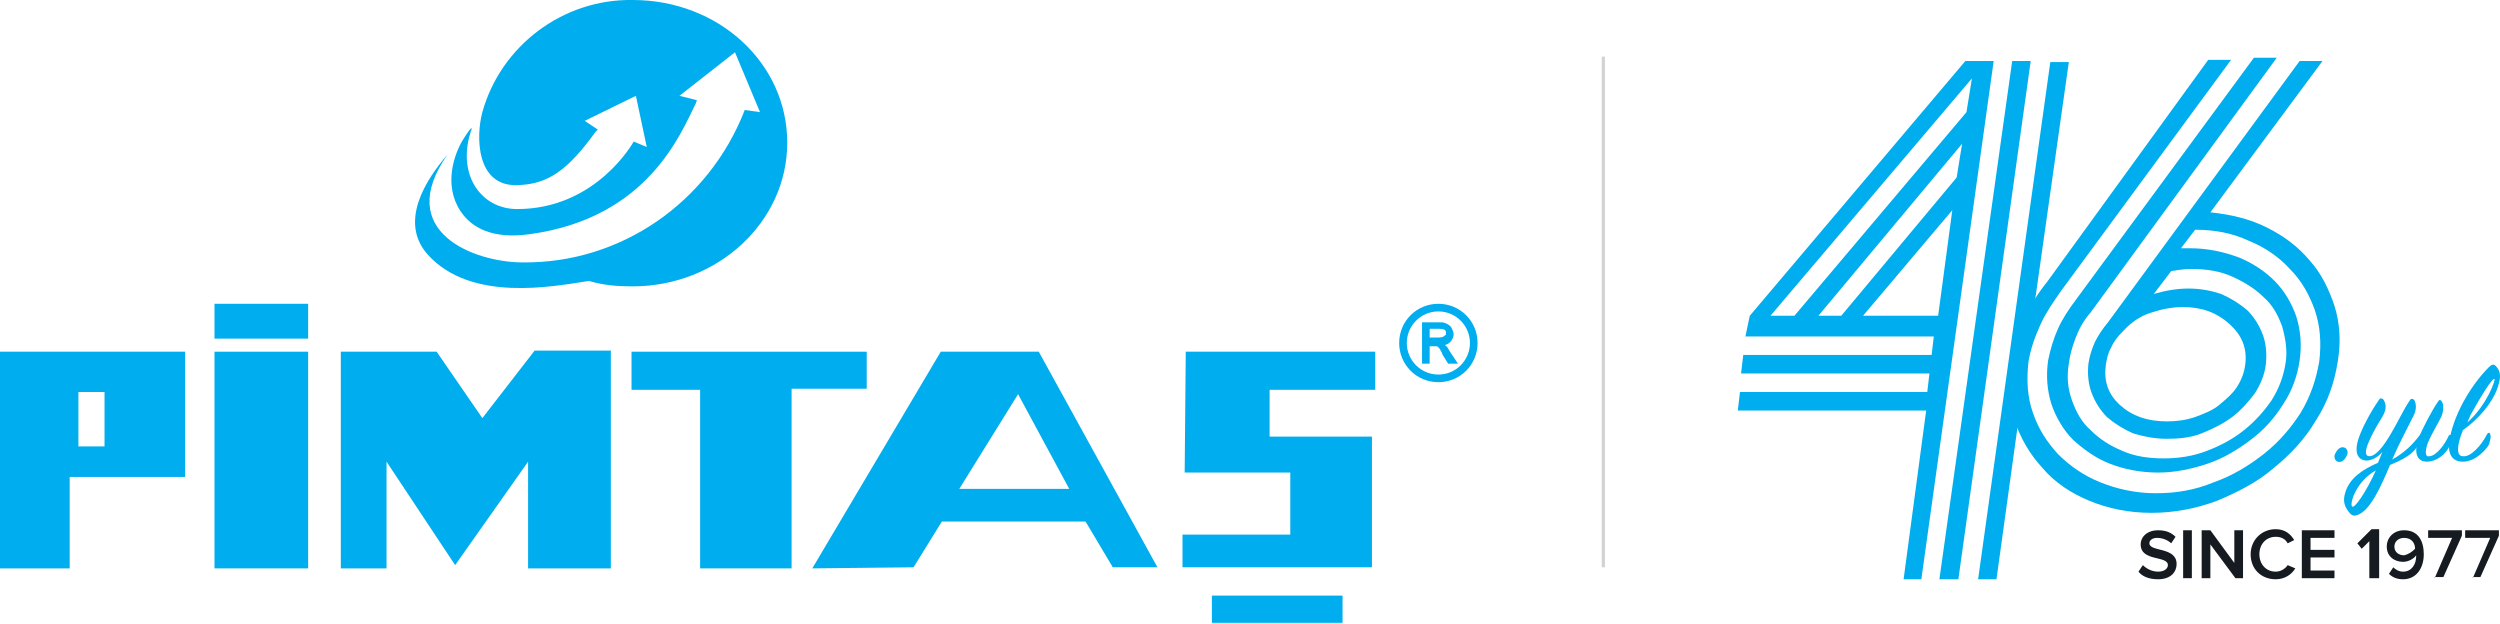 <?xml version="1.0" encoding="utf-8"?>
<!-- Generator: Adobe Illustrator 27.3.1, SVG Export Plug-In . SVG Version: 6.00 Build 0)  -->
<svg version="1.1" id="Layer_1" xmlns="http://www.w3.org/2000/svg" xmlns:xlink="http://www.w3.org/1999/xlink" x="0px" y="0px"
	 viewBox="0 0 229.6 57.3" style="enable-background:new 0 0 229.6 57.3;" xml:space="preserve">
<style type="text/css">
	.st0{fill:#00ADEE;}
	.st1{fill:#D3D3D3;}
	.st2{fill:#161B21;}
	.st3{clip-path:url(#SVGID_00000139296107388582087460000002984609334234141579_);fill:#00ADEE;}
</style>
<g id="Layer_2_00000136395580743152794750000005197791847130809269_">
	<g id="Layer_1-2">
		<path class="st0" d="M123.3,54.7h-12v2.5h12V54.7z"/>
		<path class="st0" d="M133.1,32.2c-0.1-0.2-0.2-0.4-0.4-0.5l0,0c0.2-0.1,0.3-0.1,0.5-0.3c0.2-0.2,0.3-0.5,0.3-0.7s-0.1-0.4-0.2-0.6
			c-0.1-0.2-0.3-0.3-0.5-0.4s-0.4-0.1-0.6-0.1h-1.6v3.8h0.7v-1.6h0.4c0.1,0,0.1,0,0.2,0c0.1,0,0.1,0,0.2,0.1
			c0.1,0.1,0.2,0.2,0.2,0.3c0.1,0.1,0.1,0.2,0.2,0.4l0.5,0.8h0.9L133.1,32.2z M131.3,30.2h0.9c0.2,0,0.3,0,0.5,0.1
			c0.1,0.1,0.1,0.2,0.1,0.3c0,0.1,0,0.2-0.1,0.2c-0.1,0.1-0.2,0.2-0.6,0.2h-0.8L131.3,30.2z"/>
		<path class="st0" d="M132.1,27.9c-2,0-3.6,1.6-3.6,3.6s1.6,3.6,3.6,3.6s3.6-1.6,3.6-3.6l0,0C135.7,29.5,134.1,27.9,132.1,27.9
			L132.1,27.9z M132.1,34.4c-1.6,0-2.9-1.3-2.9-2.9s1.3-2.9,2.9-2.9c1.6,0,2.9,1.3,2.9,2.9C135,33.1,133.7,34.4,132.1,34.4
			L132.1,34.4z"/>
		<path class="st0" d="M7.2,36h2.4v5H7.2V36z M0,32.3v19.9h6.4v-8.4H17V32.3H0z"/>
		<path class="st0" d="M19.7,27.9h8.6v3.2h-8.6V27.9z M19.7,32.3h8.6v19.9h-8.6V32.3z"/>
		<path class="st0" d="M88.1,44.9h10.1l-4.7-8.7L88.1,44.9z M74.6,52.2l11.8-19.9h9l10.9,19.8h-4.1l-2.5-4.2H86.5l-2.6,4.2
			L74.6,52.2z"/>
		<path class="st0" d="M31.3,52.2h4.2v-9.8l6.3,9.5l6.7-9.5v9.8h7.6v-20h-7l-4.8,6.2l-4.2-6.1h-8.8V52.2z"/>
		<path class="st0" d="M64.3,52.2h8.4V35.7h6.9v-3.4H58v3.5h6.3V52.2z"/>
		<path class="st0" d="M108.9,32.3h17.4v3.5h-9.7v4.3h9.4v12h-17.4v-3h9.9v-5.7h-9.7L108.9,32.3z"/>
		<path class="st0" d="M58.1,0C51.7-0.1,46,4.2,44.3,10.3c-0.6,2.2-0.6,6.9,3.3,6.7c2.7-0.1,4.5-1.3,7.1-4.9l0.2-0.2l-1.2-0.8
			l4.7-2.3l1,4.7L58.2,13c0,0-3.4,6.2-10.7,6.2c-3.3,0-5.5-3.1-4.3-7l0.1-0.3c0,0,0.2-0.6-0.7,0.8s-1.9,4.3-0.3,6.7
			c1,1.5,2.9,2.6,6.4,2.1c10.8-1.5,13.8-9.2,15.2-12L64,9.2l-1.6-0.4l5.1-4l2.3,5.5l-1.4-0.2C65.1,18.6,57,24.2,48,24.1
			c-4.4,0-11.9-2.8-6.9-9.9c-2,2.3-4.5,6.2-1.8,9.2c4,4.4,11.5,2.9,14.8,2.4l0,0c1.3,0.4,2.6,0.5,4,0.5c7.8,0,14.2-5.9,14.2-13.2
			S66,0,58.1,0z"/>
	</g>
</g>
<rect x="147.1" y="5.2" class="st1" width="0.3" height="46.9"/>
<g>
	<g>
		<path class="st0" d="M215.3,41.1c0.3,0.1,0.4,0.5,0.2,0.8c-0.2,0.4-0.5,0.6-0.8,0.5s-0.4-0.5-0.2-0.8
			C214.7,41.2,215,41,215.3,41.1z"/>
		<path class="st0" d="M219.5,42.7c-0.8,1.9-1.8,4.2-3,4.6c-0.3,0.1-0.5,0.1-0.8-0.3c-0.3-0.4-0.6-0.9-0.3-1.8
			c0.4-1.3,1.6-2.1,3-2.7c0.1-0.3,0.3-0.7,0.4-1c-0.4,0.5-1,0.8-1.5,0.8c-1-0.1-1-1.1-0.7-2s1-2.3,1.9-3.6c0.1-0.2,0.3-0.1,0.4,0
			c0.3,0.5,0.3,1-0.3,1.9c-0.5,0.8-0.8,1.4-1.1,2.1c-0.3,0.7-0.3,1.2,0.1,1.2c0.6,0,1.3-0.9,2-2.1c0.6-1,1.2-2.3,1.7-3
			c0.1-0.2,0.2-0.2,0.4-0.1c0.2,0.3,0.3,0.9-0.1,1.6c-0.4,0.8-1.3,2.5-1.9,3.9c1.1-0.6,1.9-1.4,2.5-2.2c0.1-0.1,0.2-0.1,0.2,0
			s0,0.5-0.3,0.8C221.7,41.7,220.7,42.2,219.5,42.7z M216,46.5c0.2,0.3,1.3-1.3,2.2-3.3C216.4,44.2,215.8,46.2,216,46.5z"/>
		<path class="st0" d="M222.1,40.3c0.4-1,1.3-2.7,1.8-3.4c0.1-0.2,0.2-0.2,0.3-0.1c0.2,0.2,0.3,0.8,0,1.5c-0.3,0.6-0.9,1.6-1.2,2.3
			c-0.3,0.8-0.3,1.4,0.1,1.3c0.6,0,1.4-1,1.8-1.9c0.1-0.1,0.2-0.1,0.2,0c0.1,0.2,0.1,0.5-0.1,0.9c-0.4,0.9-1.3,1.5-2.1,1.5
			C221.9,42.4,221.7,41.5,222.1,40.3z"/>
		<path class="st0" d="M226.2,41.9c0.7,0.1,1.7-1,2.2-2c0.1-0.2,0.3-0.2,0.3,0c0.1,0.2,0,0.5-0.1,0.9c-0.2,0.4-1.2,1.6-2.4,1.6
			c-1,0-1.5-0.7-1.2-2.2c0.5-2.5,2.1-5,3.6-6.5c0.2-0.2,0.4-0.3,0.6-0.1c0.4,0.4,0.5,0.9,0.3,1.6c-0.4,1.7-2,3.4-3.3,4.3
			C225.7,40.7,225.5,41.9,226.2,41.9z M229.1,34.8c-0.2-0.1-1.2,1.5-2.2,3.3c-0.1,0.2-0.2,0.5-0.3,0.7
			C228.4,37.2,229.2,34.9,229.1,34.8z"/>
	</g>
	<g>
		<path class="st2" d="M196.4,52.5l0.4-0.6c0.3,0.3,0.8,0.6,1.4,0.6c0.6,0,0.9-0.3,0.9-0.6c0-0.9-2.5-0.3-2.5-1.9
			c0-0.7,0.6-1.3,1.6-1.3c0.7,0,1.2,0.2,1.6,0.6l-0.4,0.6c-0.3-0.3-0.8-0.5-1.3-0.5c-0.4,0-0.7,0.2-0.7,0.5c0,0.8,2.5,0.3,2.5,1.9
			c0,0.7-0.5,1.4-1.7,1.4C197.3,53.2,196.7,52.9,196.4,52.5z"/>
		<path class="st2" d="M200.5,53.1v-4.4h0.8v4.4H200.5z"/>
		<path class="st2" d="M205.3,53.1L203,50v3.1h-0.8v-4.4h0.8l2.2,3v-3h0.8v4.4H205.3z"/>
		<path class="st2" d="M206.7,50.9c0-1.3,1-2.3,2.3-2.3c0.9,0,1.4,0.5,1.7,1l-0.6,0.3c-0.2-0.4-0.6-0.6-1.1-0.6
			c-0.9,0-1.5,0.7-1.5,1.6c0,0.9,0.6,1.6,1.5,1.6c0.5,0,0.9-0.3,1.1-0.6l0.7,0.3c-0.3,0.5-0.9,1-1.8,1
			C207.7,53.2,206.7,52.3,206.7,50.9z"/>
		<path class="st2" d="M211.4,53.1v-4.4h3v0.7h-2.2v1.1h2.2v0.7h-2.2v1.2h2.2v0.7H211.4z"/>
		<path class="st2" d="M217.6,53.1v-3.4l-0.7,0.7l-0.4-0.5l1.3-1.3h0.7v4.5H217.6z"/>
		<path class="st2" d="M219.4,52.7l0.4-0.6c0.2,0.2,0.5,0.4,0.9,0.4c0.8,0,1.2-0.7,1.2-1.4V51c-0.2,0.3-0.7,0.6-1.2,0.6
			c-0.8,0-1.5-0.5-1.5-1.4c0-0.8,0.6-1.5,1.6-1.5c1.3,0,1.8,1,1.8,2.2c0,1.3-0.7,2.3-1.9,2.3C220.1,53.2,219.7,53,219.4,52.7z
			 M221.8,50.4c0-0.5-0.3-1-1-1c-0.6,0-0.9,0.4-0.9,0.8c0,0.5,0.4,0.8,0.9,0.8C221.2,50.9,221.5,50.7,221.8,50.4z"/>
		<path class="st2" d="M223.6,53.1l1.6-3.7H223v-0.7h3.1v0.5l-1.7,3.8h-0.8V53.1z"/>
		<path class="st2" d="M227.1,53.1l1.6-3.7h-2.3v-0.7h3.1v0.5l-1.7,3.8h-0.7V53.1z"/>
	</g>
</g>
<g>
	<path class="st0" d="M211.2,5.6h2.1L203,19.5c1.9,0.2,3.6,0.6,5.2,1.4c1.6,0.8,2.9,1.8,3.9,3c1.1,1.2,1.8,2.7,2.3,4.2
		c0.5,1.6,0.6,3.3,0.3,5.1c-0.3,1.9-0.9,3.7-2,5.4c-1,1.7-2.3,3.1-3.9,4.4c-1.5,1.3-3.3,2.2-5.2,3c-1.9,0.7-3.9,1.1-6,1.1
		c-2.1,0-4-0.4-5.7-1.1c-1.7-0.7-3.2-1.7-4.3-3c-1.2-1.3-2-2.7-2.6-4.4c-0.6-1.7-0.7-3.5-0.4-5.4c0.2-1.3,0.6-2.6,1.2-3.8
		c0.6-1.2,1.3-2.4,2.2-3.5l14.8-20.4h2.1l-15.6,21.2c-0.7,1-1.4,2-1.9,3.1c-0.5,1.1-0.9,2.2-1.1,3.4c-0.2,1.7-0.1,3.3,0.4,4.7
		c0.5,1.5,1.3,2.7,2.3,3.8c1.1,1.1,2.4,2,3.9,2.6c1.5,0.6,3.2,1,5.1,1c1.9,0,3.6-0.3,5.3-1c1.7-0.6,3.2-1.5,4.6-2.6
		c1.4-1.1,2.5-2.4,3.4-3.8c0.9-1.5,1.4-3,1.7-4.7c0.2-1.7,0.1-3.2-0.4-4.7c-0.5-1.4-1.2-2.7-2.3-3.8c-1-1.1-2.3-2-3.8-2.6
		c-1.5-0.7-3.1-1-4.9-1l-1.3,1.7h0.8c1.6,0,3,0.3,4.4,0.8c1.3,0.5,2.5,1.3,3.4,2.2c0.9,0.9,1.6,2.1,2,3.3c0.4,1.3,0.5,2.6,0.3,4
		c-0.2,1.4-0.7,2.8-1.5,4c-0.8,1.3-1.8,2.4-3,3.3c-1.2,0.9-2.5,1.7-4,2.2c-1.5,0.5-3,0.8-4.5,0.8c-1.6,0-3.1-0.3-4.4-0.8
		c-1.3-0.5-2.4-1.3-3.4-2.2c-0.9-0.9-1.6-2.1-2-3.3c-0.4-1.3-0.5-2.6-0.3-4c0.2-1,0.5-2,0.9-2.9c0.4-0.9,1-1.8,1.6-2.6l16.4-22.3
		h2.1L192,28.7c-0.7,0.8-1.1,1.6-1.4,2.4c-0.3,0.8-0.5,1.5-0.6,2.3c-0.2,1.2-0.1,2.3,0.3,3.4c0.4,1.1,0.9,2,1.7,2.7
		c0.8,0.8,1.7,1.4,2.9,1.9c1.1,0.5,2.4,0.7,3.8,0.7c1.4,0,2.7-0.2,4-0.7c1.3-0.5,2.4-1.1,3.4-1.9c1-0.8,1.8-1.7,2.5-2.7
		c0.7-1.1,1.1-2.2,1.3-3.4c0.2-1.2,0-2.3-0.3-3.4c-0.4-1.1-0.9-2-1.7-2.7c-0.8-0.8-1.8-1.4-2.9-1.9c-1.1-0.5-2.4-0.7-3.7-0.7
		c-0.7,0-1.3,0.1-1.9,0.2l-1.6,2.1c1-0.3,2.1-0.5,3.2-0.5c1.1,0,2.1,0.2,3,0.5c0.9,0.4,1.7,0.9,2.4,1.5c0.6,0.6,1.1,1.4,1.4,2.2
		c0.3,0.8,0.4,1.7,0.3,2.7c-0.1,1-0.5,1.9-1,2.7c-0.6,0.8-1.3,1.6-2.1,2.2c-0.8,0.6-1.8,1.1-2.8,1.5c-1,0.4-2.1,0.5-3.2,0.5
		c-1.1,0-2.1-0.2-3.1-0.5c-0.9-0.4-1.7-0.9-2.4-1.5c-0.6-0.6-1.1-1.4-1.4-2.2c-0.3-0.8-0.4-1.7-0.3-2.7c0.1-0.7,0.3-1.3,0.6-2
		c0.3-0.6,0.7-1.2,1.2-1.8L211.2,5.6z M200.5,28.2c-1,0-2,0.2-2.9,0.5c-1,0.3-1.9,0.9-2.7,1.8c-0.4,0.4-0.8,0.9-1,1.4
		c-0.3,0.5-0.4,1-0.5,1.6c-0.2,1.5,0.2,2.7,1.3,3.7c1.1,1,2.5,1.5,4.3,1.5c0.9,0,1.7-0.1,2.6-0.4c0.8-0.3,1.6-0.6,2.2-1.1
		c0.6-0.5,1.2-1,1.6-1.6c0.4-0.6,0.7-1.3,0.8-2.1c0.2-1.5-0.3-2.7-1.4-3.7C203.6,28.7,202.2,28.2,200.5,28.2z"/>
</g>
<g>
	<defs>
		<rect id="SVGID_1_" x="158.9" y="4.6" width="31.6" height="48.6"/>
	</defs>
	<clipPath id="SVGID_00000073706534127678516380000016175790898203973299_">
		<use xlink:href="#SVGID_1_"  style="overflow:visible;"/>
	</clipPath>
	<path style="clip-path:url(#SVGID_00000073706534127678516380000016175790898203973299_);fill:#00ADEE;" d="M160.7,29l19.8-23.4
		h2.6l-6.7,48l-1.6-0.2l2.1-15.7h-17.3l0.2-1.7H177l0.2-1.7h-17.3l0.2-1.7h17.3l0.2-1.7h-17.3L160.7,29z M164.8,29l15.8-18.7
		l0.5-3.1L162.6,29H164.8z M169.1,29l10.6-12.7l0.5-3.1L167,29H169.1z M178,29l1.3-9.7l-8.2,9.7H178z M184.8,5.6h1.7l-6.7,48
		l-1.7-0.3L184.8,5.6z M186.4,30.8l-0.2,1.7 M185.5,37.7l-2.2,15.9l-1.7,0.1l6.7-48h1.7L186.7,29L185.5,37.7z M185.9,34.2l-0.2,1.7"
		/>
</g>
</svg>

